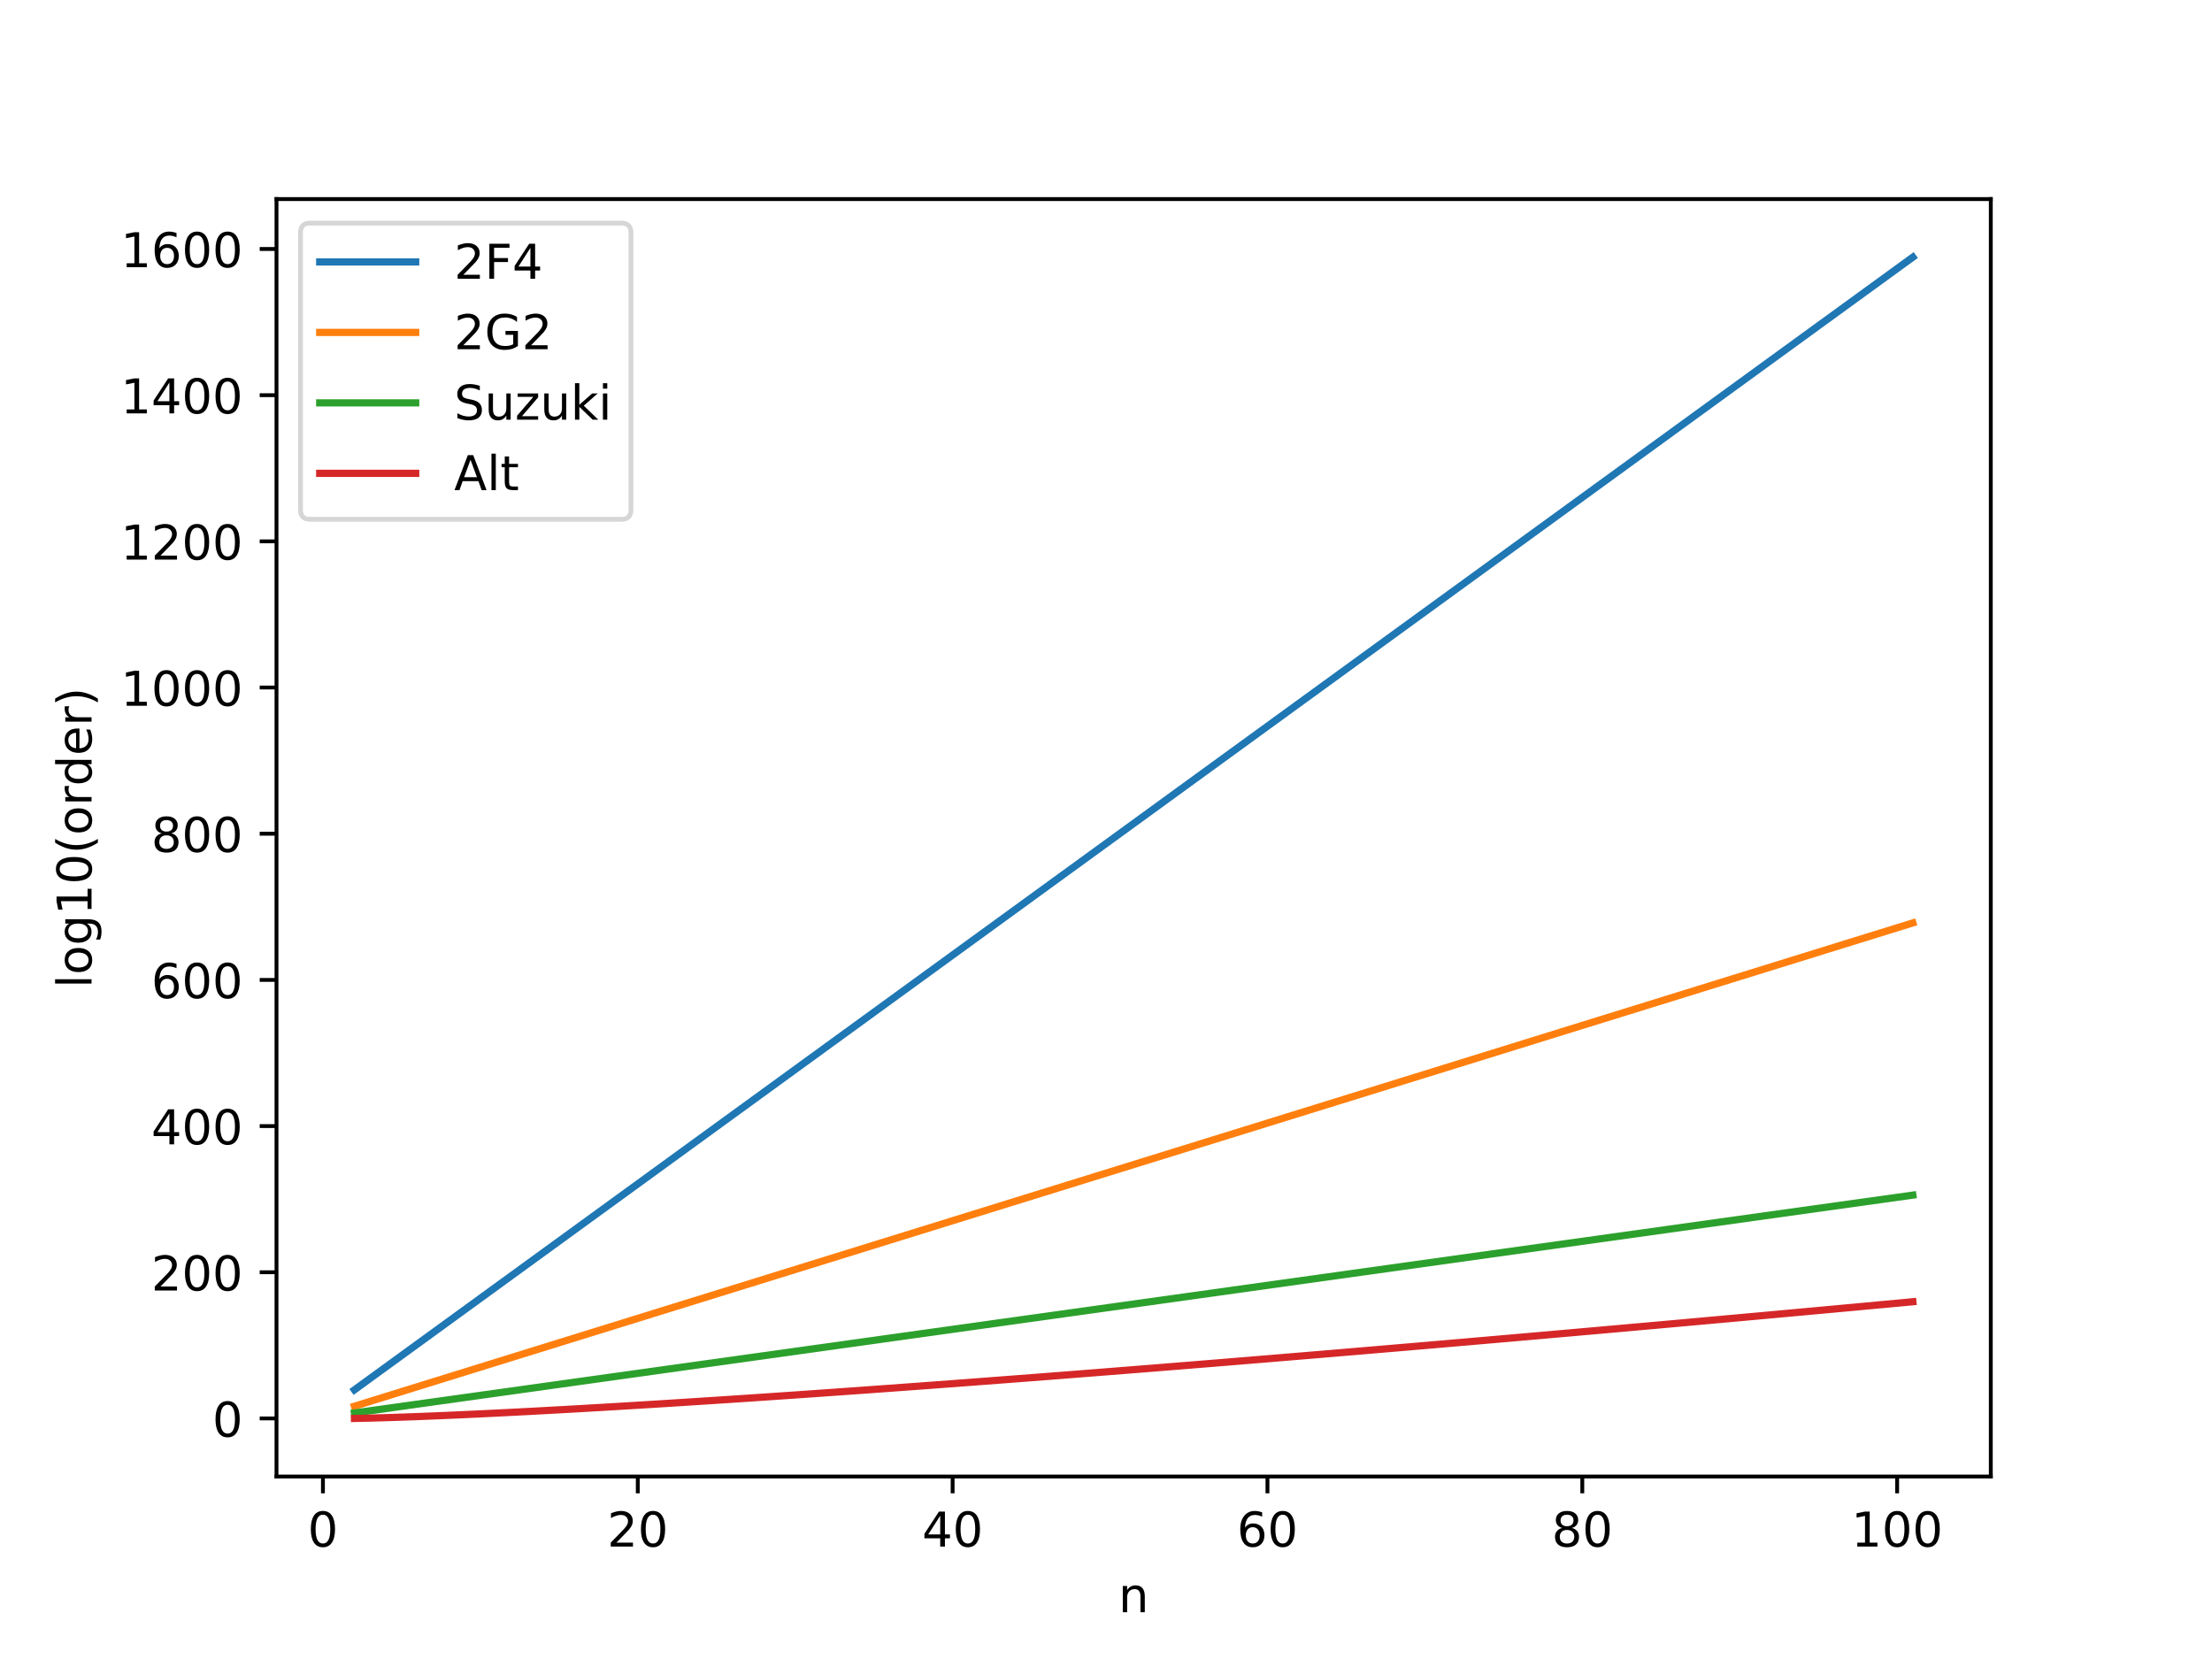<?xml version="1.0" encoding="utf-8" standalone="no"?>
<!DOCTYPE svg PUBLIC "-//W3C//DTD SVG 1.1//EN"
  "http://www.w3.org/Graphics/SVG/1.1/DTD/svg11.dtd">
<!-- Created with matplotlib (http://matplotlib.org/) -->
<svg height="345.6pt" version="1.1" viewBox="0 0 460.8 345.6" width="460.8pt" xmlns="http://www.w3.org/2000/svg" xmlns:xlink="http://www.w3.org/1999/xlink">
 <defs>
  <style type="text/css">
*{stroke-linecap:butt;stroke-linejoin:round;}
  </style>
 </defs>
 <g id="figure_1">
  <g id="patch_1">
   <path d="M 0 345.6 
L 460.8 345.6 
L 460.8 0 
L 0 0 
z
" style="fill:#ffffff;"/>
  </g>
  <g id="axes_1">
   <g id="patch_2">
    <path d="M 57.6 307.584 
L 414.72 307.584 
L 414.72 41.472 
L 57.6 41.472 
z
" style="fill:#ffffff;"/>
   </g>
   <g id="matplotlib.axis_1">
    <g id="xtick_1">
     <g id="line2d_1">
      <defs>
       <path d="M 0 0 
L 0 3.5 
" id="m286a96e96a" style="stroke:#000000;stroke-width:0.8;"/>
      </defs>
      <g>
       <use style="stroke:#000000;stroke-width:0.8;" x="67.274" xlink:href="#m286a96e96a" y="307.584"/>
      </g>
     </g>
     <g id="text_1">
      <!-- 0 -->
      <defs>
       <path d="M 31.781 66.406 
Q 24.172 66.406 20.328 58.906 
Q 16.5 51.422 16.5 36.375 
Q 16.5 21.391 20.328 13.891 
Q 24.172 6.391 31.781 6.391 
Q 39.453 6.391 43.281 13.891 
Q 47.125 21.391 47.125 36.375 
Q 47.125 51.422 43.281 58.906 
Q 39.453 66.406 31.781 66.406 
z
M 31.781 74.219 
Q 44.047 74.219 50.516 64.516 
Q 56.984 54.828 56.984 36.375 
Q 56.984 17.969 50.516 8.266 
Q 44.047 -1.422 31.781 -1.422 
Q 19.531 -1.422 13.062 8.266 
Q 6.594 17.969 6.594 36.375 
Q 6.594 54.828 13.062 64.516 
Q 19.531 74.219 31.781 74.219 
z
" id="DejaVuSans-30"/>
      </defs>
      <g transform="translate(64.093 322.182)scale(0.1 -0.1)">
       <use xlink:href="#DejaVuSans-30"/>
      </g>
     </g>
    </g>
    <g id="xtick_2">
     <g id="line2d_2">
      <g>
       <use style="stroke:#000000;stroke-width:0.8;" x="132.861" xlink:href="#m286a96e96a" y="307.584"/>
      </g>
     </g>
     <g id="text_2">
      <!-- 20 -->
      <defs>
       <path d="M 19.188 8.297 
L 53.609 8.297 
L 53.609 0 
L 7.328 0 
L 7.328 8.297 
Q 12.938 14.109 22.625 23.891 
Q 32.328 33.688 34.812 36.531 
Q 39.547 41.844 41.422 45.531 
Q 43.312 49.219 43.312 52.781 
Q 43.312 58.594 39.234 62.25 
Q 35.156 65.922 28.609 65.922 
Q 23.969 65.922 18.812 64.312 
Q 13.672 62.703 7.812 59.422 
L 7.812 69.391 
Q 13.766 71.781 18.938 73 
Q 24.125 74.219 28.422 74.219 
Q 39.75 74.219 46.484 68.547 
Q 53.219 62.891 53.219 53.422 
Q 53.219 48.922 51.531 44.891 
Q 49.859 40.875 45.406 35.406 
Q 44.188 33.984 37.641 27.219 
Q 31.109 20.453 19.188 8.297 
z
" id="DejaVuSans-32"/>
      </defs>
      <g transform="translate(126.498 322.182)scale(0.1 -0.1)">
       <use xlink:href="#DejaVuSans-32"/>
       <use x="63.623" xlink:href="#DejaVuSans-30"/>
      </g>
     </g>
    </g>
    <g id="xtick_3">
     <g id="line2d_3">
      <g>
       <use style="stroke:#000000;stroke-width:0.8;" x="198.448" xlink:href="#m286a96e96a" y="307.584"/>
      </g>
     </g>
     <g id="text_3">
      <!-- 40 -->
      <defs>
       <path d="M 37.797 64.312 
L 12.891 25.391 
L 37.797 25.391 
z
M 35.203 72.906 
L 47.609 72.906 
L 47.609 25.391 
L 58.016 25.391 
L 58.016 17.188 
L 47.609 17.188 
L 47.609 0 
L 37.797 0 
L 37.797 17.188 
L 4.891 17.188 
L 4.891 26.703 
z
" id="DejaVuSans-34"/>
      </defs>
      <g transform="translate(192.085 322.182)scale(0.1 -0.1)">
       <use xlink:href="#DejaVuSans-34"/>
       <use x="63.623" xlink:href="#DejaVuSans-30"/>
      </g>
     </g>
    </g>
    <g id="xtick_4">
     <g id="line2d_4">
      <g>
       <use style="stroke:#000000;stroke-width:0.8;" x="264.034" xlink:href="#m286a96e96a" y="307.584"/>
      </g>
     </g>
     <g id="text_4">
      <!-- 60 -->
      <defs>
       <path d="M 33.016 40.375 
Q 26.375 40.375 22.484 35.828 
Q 18.609 31.297 18.609 23.391 
Q 18.609 15.531 22.484 10.953 
Q 26.375 6.391 33.016 6.391 
Q 39.656 6.391 43.531 10.953 
Q 47.406 15.531 47.406 23.391 
Q 47.406 31.297 43.531 35.828 
Q 39.656 40.375 33.016 40.375 
z
M 52.594 71.297 
L 52.594 62.312 
Q 48.875 64.062 45.094 64.984 
Q 41.312 65.922 37.594 65.922 
Q 27.828 65.922 22.672 59.328 
Q 17.531 52.734 16.797 39.406 
Q 19.672 43.656 24.016 45.922 
Q 28.375 48.188 33.594 48.188 
Q 44.578 48.188 50.953 41.516 
Q 57.328 34.859 57.328 23.391 
Q 57.328 12.156 50.688 5.359 
Q 44.047 -1.422 33.016 -1.422 
Q 20.359 -1.422 13.672 8.266 
Q 6.984 17.969 6.984 36.375 
Q 6.984 53.656 15.188 63.938 
Q 23.391 74.219 37.203 74.219 
Q 40.922 74.219 44.703 73.484 
Q 48.484 72.75 52.594 71.297 
z
" id="DejaVuSans-36"/>
      </defs>
      <g transform="translate(257.672 322.182)scale(0.1 -0.1)">
       <use xlink:href="#DejaVuSans-36"/>
       <use x="63.623" xlink:href="#DejaVuSans-30"/>
      </g>
     </g>
    </g>
    <g id="xtick_5">
     <g id="line2d_5">
      <g>
       <use style="stroke:#000000;stroke-width:0.8;" x="329.621" xlink:href="#m286a96e96a" y="307.584"/>
      </g>
     </g>
     <g id="text_5">
      <!-- 80 -->
      <defs>
       <path d="M 31.781 34.625 
Q 24.75 34.625 20.719 30.859 
Q 16.703 27.094 16.703 20.516 
Q 16.703 13.922 20.719 10.156 
Q 24.75 6.391 31.781 6.391 
Q 38.812 6.391 42.859 10.172 
Q 46.922 13.969 46.922 20.516 
Q 46.922 27.094 42.891 30.859 
Q 38.875 34.625 31.781 34.625 
z
M 21.922 38.812 
Q 15.578 40.375 12.031 44.719 
Q 8.5 49.078 8.5 55.328 
Q 8.5 64.062 14.719 69.141 
Q 20.953 74.219 31.781 74.219 
Q 42.672 74.219 48.875 69.141 
Q 55.078 64.062 55.078 55.328 
Q 55.078 49.078 51.531 44.719 
Q 48 40.375 41.703 38.812 
Q 48.828 37.156 52.797 32.312 
Q 56.781 27.484 56.781 20.516 
Q 56.781 9.906 50.312 4.234 
Q 43.844 -1.422 31.781 -1.422 
Q 19.734 -1.422 13.25 4.234 
Q 6.781 9.906 6.781 20.516 
Q 6.781 27.484 10.781 32.312 
Q 14.797 37.156 21.922 38.812 
z
M 18.312 54.391 
Q 18.312 48.734 21.844 45.562 
Q 25.391 42.391 31.781 42.391 
Q 38.141 42.391 41.719 45.562 
Q 45.312 48.734 45.312 54.391 
Q 45.312 60.062 41.719 63.234 
Q 38.141 66.406 31.781 66.406 
Q 25.391 66.406 21.844 63.234 
Q 18.312 60.062 18.312 54.391 
z
" id="DejaVuSans-38"/>
      </defs>
      <g transform="translate(323.259 322.182)scale(0.1 -0.1)">
       <use xlink:href="#DejaVuSans-38"/>
       <use x="63.623" xlink:href="#DejaVuSans-30"/>
      </g>
     </g>
    </g>
    <g id="xtick_6">
     <g id="line2d_6">
      <g>
       <use style="stroke:#000000;stroke-width:0.8;" x="395.208" xlink:href="#m286a96e96a" y="307.584"/>
      </g>
     </g>
     <g id="text_6">
      <!-- 100 -->
      <defs>
       <path d="M 12.406 8.297 
L 28.516 8.297 
L 28.516 63.922 
L 10.984 60.406 
L 10.984 69.391 
L 28.422 72.906 
L 38.281 72.906 
L 38.281 8.297 
L 54.391 8.297 
L 54.391 0 
L 12.406 0 
z
" id="DejaVuSans-31"/>
      </defs>
      <g transform="translate(385.664 322.182)scale(0.1 -0.1)">
       <use xlink:href="#DejaVuSans-31"/>
       <use x="63.623" xlink:href="#DejaVuSans-30"/>
       <use x="127.246" xlink:href="#DejaVuSans-30"/>
      </g>
     </g>
    </g>
    <g id="text_7">
     <!-- n -->
     <defs>
      <path d="M 54.891 33.016 
L 54.891 0 
L 45.906 0 
L 45.906 32.719 
Q 45.906 40.484 42.875 44.328 
Q 39.844 48.188 33.797 48.188 
Q 26.516 48.188 22.312 43.547 
Q 18.109 38.922 18.109 30.906 
L 18.109 0 
L 9.078 0 
L 9.078 54.688 
L 18.109 54.688 
L 18.109 46.188 
Q 21.344 51.125 25.703 53.562 
Q 30.078 56 35.797 56 
Q 45.219 56 50.047 50.172 
Q 54.891 44.344 54.891 33.016 
z
" id="DejaVuSans-6e"/>
     </defs>
     <g transform="translate(232.991 335.861)scale(0.1 -0.1)">
      <use xlink:href="#DejaVuSans-6e"/>
     </g>
    </g>
   </g>
   <g id="matplotlib.axis_2">
    <g id="ytick_1">
     <g id="line2d_7">
      <defs>
       <path d="M 0 0 
L -3.5 0 
" id="m0b21b4a047" style="stroke:#000000;stroke-width:0.8;"/>
      </defs>
      <g>
       <use style="stroke:#000000;stroke-width:0.8;" x="57.6" xlink:href="#m0b21b4a047" y="295.488"/>
      </g>
     </g>
     <g id="text_8">
      <!-- 0 -->
      <g transform="translate(44.237 299.287)scale(0.1 -0.1)">
       <use xlink:href="#DejaVuSans-30"/>
      </g>
     </g>
    </g>
    <g id="ytick_2">
     <g id="line2d_8">
      <g>
       <use style="stroke:#000000;stroke-width:0.8;" x="57.6" xlink:href="#m0b21b4a047" y="265.036"/>
      </g>
     </g>
     <g id="text_9">
      <!-- 200 -->
      <g transform="translate(31.512 268.835)scale(0.1 -0.1)">
       <use xlink:href="#DejaVuSans-32"/>
       <use x="63.623" xlink:href="#DejaVuSans-30"/>
       <use x="127.246" xlink:href="#DejaVuSans-30"/>
      </g>
     </g>
    </g>
    <g id="ytick_3">
     <g id="line2d_9">
      <g>
       <use style="stroke:#000000;stroke-width:0.8;" x="57.6" xlink:href="#m0b21b4a047" y="234.583"/>
      </g>
     </g>
     <g id="text_10">
      <!-- 400 -->
      <g transform="translate(31.512 238.382)scale(0.1 -0.1)">
       <use xlink:href="#DejaVuSans-34"/>
       <use x="63.623" xlink:href="#DejaVuSans-30"/>
       <use x="127.246" xlink:href="#DejaVuSans-30"/>
      </g>
     </g>
    </g>
    <g id="ytick_4">
     <g id="line2d_10">
      <g>
       <use style="stroke:#000000;stroke-width:0.8;" x="57.6" xlink:href="#m0b21b4a047" y="204.131"/>
      </g>
     </g>
     <g id="text_11">
      <!-- 600 -->
      <g transform="translate(31.512 207.93)scale(0.1 -0.1)">
       <use xlink:href="#DejaVuSans-36"/>
       <use x="63.623" xlink:href="#DejaVuSans-30"/>
       <use x="127.246" xlink:href="#DejaVuSans-30"/>
      </g>
     </g>
    </g>
    <g id="ytick_5">
     <g id="line2d_11">
      <g>
       <use style="stroke:#000000;stroke-width:0.8;" x="57.6" xlink:href="#m0b21b4a047" y="173.678"/>
      </g>
     </g>
     <g id="text_12">
      <!-- 800 -->
      <g transform="translate(31.512 177.477)scale(0.1 -0.1)">
       <use xlink:href="#DejaVuSans-38"/>
       <use x="63.623" xlink:href="#DejaVuSans-30"/>
       <use x="127.246" xlink:href="#DejaVuSans-30"/>
      </g>
     </g>
    </g>
    <g id="ytick_6">
     <g id="line2d_12">
      <g>
       <use style="stroke:#000000;stroke-width:0.8;" x="57.6" xlink:href="#m0b21b4a047" y="143.226"/>
      </g>
     </g>
     <g id="text_13">
      <!-- 1000 -->
      <g transform="translate(25.15 147.025)scale(0.1 -0.1)">
       <use xlink:href="#DejaVuSans-31"/>
       <use x="63.623" xlink:href="#DejaVuSans-30"/>
       <use x="127.246" xlink:href="#DejaVuSans-30"/>
       <use x="190.869" xlink:href="#DejaVuSans-30"/>
      </g>
     </g>
    </g>
    <g id="ytick_7">
     <g id="line2d_13">
      <g>
       <use style="stroke:#000000;stroke-width:0.8;" x="57.6" xlink:href="#m0b21b4a047" y="112.773"/>
      </g>
     </g>
     <g id="text_14">
      <!-- 1200 -->
      <g transform="translate(25.15 116.572)scale(0.1 -0.1)">
       <use xlink:href="#DejaVuSans-31"/>
       <use x="63.623" xlink:href="#DejaVuSans-32"/>
       <use x="127.246" xlink:href="#DejaVuSans-30"/>
       <use x="190.869" xlink:href="#DejaVuSans-30"/>
      </g>
     </g>
    </g>
    <g id="ytick_8">
     <g id="line2d_14">
      <g>
       <use style="stroke:#000000;stroke-width:0.8;" x="57.6" xlink:href="#m0b21b4a047" y="82.321"/>
      </g>
     </g>
     <g id="text_15">
      <!-- 1400 -->
      <g transform="translate(25.15 86.12)scale(0.1 -0.1)">
       <use xlink:href="#DejaVuSans-31"/>
       <use x="63.623" xlink:href="#DejaVuSans-34"/>
       <use x="127.246" xlink:href="#DejaVuSans-30"/>
       <use x="190.869" xlink:href="#DejaVuSans-30"/>
      </g>
     </g>
    </g>
    <g id="ytick_9">
     <g id="line2d_15">
      <g>
       <use style="stroke:#000000;stroke-width:0.8;" x="57.6" xlink:href="#m0b21b4a047" y="51.868"/>
      </g>
     </g>
     <g id="text_16">
      <!-- 1600 -->
      <g transform="translate(25.15 55.667)scale(0.1 -0.1)">
       <use xlink:href="#DejaVuSans-31"/>
       <use x="63.623" xlink:href="#DejaVuSans-36"/>
       <use x="127.246" xlink:href="#DejaVuSans-30"/>
       <use x="190.869" xlink:href="#DejaVuSans-30"/>
      </g>
     </g>
    </g>
    <g id="text_17">
     <!-- log10(order) -->
     <defs>
      <path d="M 9.422 75.984 
L 18.406 75.984 
L 18.406 0 
L 9.422 0 
z
" id="DejaVuSans-6c"/>
      <path d="M 30.609 48.391 
Q 23.391 48.391 19.188 42.75 
Q 14.984 37.109 14.984 27.297 
Q 14.984 17.484 19.156 11.844 
Q 23.344 6.203 30.609 6.203 
Q 37.797 6.203 41.984 11.859 
Q 46.188 17.531 46.188 27.297 
Q 46.188 37.016 41.984 42.703 
Q 37.797 48.391 30.609 48.391 
z
M 30.609 56 
Q 42.328 56 49.016 48.375 
Q 55.719 40.766 55.719 27.297 
Q 55.719 13.875 49.016 6.219 
Q 42.328 -1.422 30.609 -1.422 
Q 18.844 -1.422 12.172 6.219 
Q 5.516 13.875 5.516 27.297 
Q 5.516 40.766 12.172 48.375 
Q 18.844 56 30.609 56 
z
" id="DejaVuSans-6f"/>
      <path d="M 45.406 27.984 
Q 45.406 37.75 41.375 43.109 
Q 37.359 48.484 30.078 48.484 
Q 22.859 48.484 18.828 43.109 
Q 14.797 37.75 14.797 27.984 
Q 14.797 18.266 18.828 12.891 
Q 22.859 7.516 30.078 7.516 
Q 37.359 7.516 41.375 12.891 
Q 45.406 18.266 45.406 27.984 
z
M 54.391 6.781 
Q 54.391 -7.172 48.188 -13.984 
Q 42 -20.797 29.203 -20.797 
Q 24.469 -20.797 20.266 -20.094 
Q 16.062 -19.391 12.109 -17.922 
L 12.109 -9.188 
Q 16.062 -11.328 19.922 -12.344 
Q 23.781 -13.375 27.781 -13.375 
Q 36.625 -13.375 41.016 -8.766 
Q 45.406 -4.156 45.406 5.172 
L 45.406 9.625 
Q 42.625 4.781 38.281 2.391 
Q 33.938 0 27.875 0 
Q 17.828 0 11.672 7.656 
Q 5.516 15.328 5.516 27.984 
Q 5.516 40.672 11.672 48.328 
Q 17.828 56 27.875 56 
Q 33.938 56 38.281 53.609 
Q 42.625 51.219 45.406 46.391 
L 45.406 54.688 
L 54.391 54.688 
z
" id="DejaVuSans-67"/>
      <path d="M 31 75.875 
Q 24.469 64.656 21.281 53.656 
Q 18.109 42.672 18.109 31.391 
Q 18.109 20.125 21.312 9.062 
Q 24.516 -2 31 -13.188 
L 23.188 -13.188 
Q 15.875 -1.703 12.234 9.375 
Q 8.594 20.453 8.594 31.391 
Q 8.594 42.281 12.203 53.312 
Q 15.828 64.359 23.188 75.875 
z
" id="DejaVuSans-28"/>
      <path d="M 41.109 46.297 
Q 39.594 47.172 37.812 47.578 
Q 36.031 48 33.891 48 
Q 26.266 48 22.188 43.047 
Q 18.109 38.094 18.109 28.812 
L 18.109 0 
L 9.078 0 
L 9.078 54.688 
L 18.109 54.688 
L 18.109 46.188 
Q 20.953 51.172 25.484 53.578 
Q 30.031 56 36.531 56 
Q 37.453 56 38.578 55.875 
Q 39.703 55.766 41.062 55.516 
z
" id="DejaVuSans-72"/>
      <path d="M 45.406 46.391 
L 45.406 75.984 
L 54.391 75.984 
L 54.391 0 
L 45.406 0 
L 45.406 8.203 
Q 42.578 3.328 38.25 0.953 
Q 33.938 -1.422 27.875 -1.422 
Q 17.969 -1.422 11.734 6.484 
Q 5.516 14.406 5.516 27.297 
Q 5.516 40.188 11.734 48.094 
Q 17.969 56 27.875 56 
Q 33.938 56 38.25 53.625 
Q 42.578 51.266 45.406 46.391 
z
M 14.797 27.297 
Q 14.797 17.391 18.875 11.75 
Q 22.953 6.109 30.078 6.109 
Q 37.203 6.109 41.297 11.75 
Q 45.406 17.391 45.406 27.297 
Q 45.406 37.203 41.297 42.844 
Q 37.203 48.484 30.078 48.484 
Q 22.953 48.484 18.875 42.844 
Q 14.797 37.203 14.797 27.297 
z
" id="DejaVuSans-64"/>
      <path d="M 56.203 29.594 
L 56.203 25.203 
L 14.891 25.203 
Q 15.484 15.922 20.484 11.062 
Q 25.484 6.203 34.422 6.203 
Q 39.594 6.203 44.453 7.469 
Q 49.312 8.734 54.109 11.281 
L 54.109 2.781 
Q 49.266 0.734 44.188 -0.344 
Q 39.109 -1.422 33.891 -1.422 
Q 20.797 -1.422 13.156 6.188 
Q 5.516 13.812 5.516 26.812 
Q 5.516 40.234 12.766 48.109 
Q 20.016 56 32.328 56 
Q 43.359 56 49.781 48.891 
Q 56.203 41.797 56.203 29.594 
z
M 47.219 32.234 
Q 47.125 39.594 43.094 43.984 
Q 39.062 48.391 32.422 48.391 
Q 24.906 48.391 20.391 44.141 
Q 15.875 39.891 15.188 32.172 
z
" id="DejaVuSans-65"/>
      <path d="M 8.016 75.875 
L 15.828 75.875 
Q 23.141 64.359 26.781 53.312 
Q 30.422 42.281 30.422 31.391 
Q 30.422 20.453 26.781 9.375 
Q 23.141 -1.703 15.828 -13.188 
L 8.016 -13.188 
Q 14.5 -2 17.703 9.062 
Q 20.906 20.125 20.906 31.391 
Q 20.906 42.672 17.703 53.656 
Q 14.5 64.656 8.016 75.875 
z
" id="DejaVuSans-29"/>
     </defs>
     <g transform="translate(19.07 205.835)rotate(-90)scale(0.1 -0.1)">
      <use xlink:href="#DejaVuSans-6c"/>
      <use x="27.783" xlink:href="#DejaVuSans-6f"/>
      <use x="88.965" xlink:href="#DejaVuSans-67"/>
      <use x="152.441" xlink:href="#DejaVuSans-31"/>
      <use x="216.064" xlink:href="#DejaVuSans-30"/>
      <use x="279.688" xlink:href="#DejaVuSans-28"/>
      <use x="318.701" xlink:href="#DejaVuSans-6f"/>
      <use x="379.883" xlink:href="#DejaVuSans-72"/>
      <use x="420.98" xlink:href="#DejaVuSans-64"/>
      <use x="484.457" xlink:href="#DejaVuSans-65"/>
      <use x="545.98" xlink:href="#DejaVuSans-72"/>
      <use x="587.094" xlink:href="#DejaVuSans-29"/>
     </g>
    </g>
   </g>
   <g id="line2d_16">
    <path clip-path="url(#p9ac9a25664)" d="M 73.833 289.531 
L 77.112 287.146 
L 80.391 284.763 
L 83.671 282.379 
L 86.95 279.996 
L 90.229 277.612 
L 93.509 275.229 
L 96.788 272.845 
L 100.067 270.462 
L 103.347 268.078 
L 106.626 265.695 
L 109.905 263.311 
L 113.185 260.928 
L 116.464 258.545 
L 119.743 256.161 
L 123.023 253.778 
L 126.302 251.394 
L 129.581 249.011 
L 132.861 246.627 
L 136.14 244.244 
L 139.42 241.86 
L 142.699 239.477 
L 145.978 237.094 
L 149.258 234.71 
L 152.537 232.327 
L 155.816 229.943 
L 159.096 227.56 
L 162.375 225.176 
L 165.654 222.793 
L 168.934 220.409 
L 172.213 218.026 
L 175.492 215.642 
L 178.772 213.259 
L 182.051 210.876 
L 185.33 208.492 
L 188.61 206.109 
L 191.889 203.725 
L 195.168 201.342 
L 198.448 198.958 
L 201.727 196.575 
L 205.006 194.191 
L 208.286 191.808 
L 211.565 189.425 
L 214.844 187.041 
L 218.124 184.658 
L 221.403 182.274 
L 224.682 179.891 
L 227.962 177.507 
L 231.241 175.124 
L 234.52 172.74 
L 237.8 170.357 
L 241.079 167.974 
L 244.358 165.59 
L 247.638 163.207 
L 250.917 160.823 
L 254.196 158.44 
L 257.476 156.056 
L 260.755 153.673 
L 264.034 151.289 
L 267.314 148.906 
L 270.593 146.522 
L 273.872 144.139 
L 277.152 141.756 
L 280.431 139.372 
L 283.71 136.989 
L 286.99 134.605 
L 290.269 132.222 
L 293.548 129.838 
L 296.828 127.455 
L 300.107 125.071 
L 303.386 122.688 
L 306.666 120.305 
L 309.945 117.921 
L 313.224 115.538 
L 316.504 113.154 
L 319.783 110.771 
L 323.062 108.387 
L 326.342 106.004 
L 329.621 103.62 
L 332.9 101.237 
L 336.18 98.854 
L 339.459 96.47 
L 342.739 94.087 
L 346.018 91.703 
L 349.297 89.32 
L 352.577 86.936 
L 355.856 84.553 
L 359.135 82.169 
L 362.415 79.786 
L 365.694 77.402 
L 368.973 75.019 
L 372.253 72.636 
L 375.532 70.252 
L 378.811 67.869 
L 382.091 65.485 
L 385.37 63.102 
L 388.649 60.718 
L 391.929 58.335 
L 395.208 55.951 
L 398.487 53.568 
" style="fill:none;stroke:#1f77b4;stroke-linecap:square;stroke-width:1.5;"/>
   </g>
   <g id="line2d_17">
    <path clip-path="url(#p9ac9a25664)" d="M 73.833 292.946 
L 77.112 291.928 
L 80.391 290.911 
L 83.671 289.894 
L 86.95 288.877 
L 90.229 287.86 
L 93.509 286.843 
L 96.788 285.826 
L 100.067 284.809 
L 103.347 283.792 
L 106.626 282.775 
L 109.905 281.758 
L 113.185 280.741 
L 116.464 279.723 
L 119.743 278.706 
L 123.023 277.689 
L 126.302 276.672 
L 129.581 275.655 
L 132.861 274.638 
L 136.14 273.621 
L 139.42 272.604 
L 142.699 271.587 
L 145.978 270.57 
L 149.258 269.553 
L 152.537 268.536 
L 155.816 267.519 
L 159.096 266.502 
L 162.375 265.485 
L 165.654 264.467 
L 168.934 263.45 
L 172.213 262.433 
L 175.492 261.416 
L 178.772 260.399 
L 182.051 259.382 
L 185.33 258.365 
L 188.61 257.348 
L 191.889 256.331 
L 195.168 255.314 
L 198.448 254.297 
L 201.727 253.28 
L 205.006 252.263 
L 208.286 251.246 
L 211.565 250.229 
L 214.844 249.211 
L 218.124 248.194 
L 221.403 247.177 
L 224.682 246.16 
L 227.962 245.143 
L 231.241 244.126 
L 234.52 243.109 
L 237.8 242.092 
L 241.079 241.075 
L 244.358 240.058 
L 247.638 239.041 
L 250.917 238.024 
L 254.196 237.007 
L 257.476 235.99 
L 260.755 234.973 
L 264.034 233.955 
L 267.314 232.938 
L 270.593 231.921 
L 273.872 230.904 
L 277.152 229.887 
L 280.431 228.87 
L 283.71 227.853 
L 286.99 226.836 
L 290.269 225.819 
L 293.548 224.802 
L 296.828 223.785 
L 300.107 222.768 
L 303.386 221.751 
L 306.666 220.734 
L 309.945 219.717 
L 313.224 218.699 
L 316.504 217.682 
L 319.783 216.665 
L 323.062 215.648 
L 326.342 214.631 
L 329.621 213.614 
L 332.9 212.597 
L 336.18 211.58 
L 339.459 210.563 
L 342.739 209.546 
L 346.018 208.529 
L 349.297 207.512 
L 352.577 206.495 
L 355.856 205.478 
L 359.135 204.461 
L 362.415 203.443 
L 365.694 202.426 
L 368.973 201.409 
L 372.253 200.392 
L 375.532 199.375 
L 378.811 198.358 
L 382.091 197.341 
L 385.37 196.324 
L 388.649 195.307 
L 391.929 194.29 
L 395.208 193.273 
L 398.487 192.256 
" style="fill:none;stroke:#ff7f0e;stroke-linecap:square;stroke-width:1.5;"/>
   </g>
   <g id="line2d_18">
    <path clip-path="url(#p9ac9a25664)" d="M 73.833 294.344 
L 77.112 293.884 
L 80.391 293.426 
L 83.671 292.967 
L 86.95 292.509 
L 90.229 292.05 
L 93.509 291.592 
L 96.788 291.134 
L 100.067 290.675 
L 103.347 290.217 
L 106.626 289.759 
L 109.905 289.3 
L 113.185 288.842 
L 116.464 288.383 
L 119.743 287.925 
L 123.023 287.467 
L 126.302 287.008 
L 129.581 286.55 
L 132.861 286.092 
L 136.14 285.633 
L 139.42 285.175 
L 142.699 284.717 
L 145.978 284.258 
L 149.258 283.8 
L 152.537 283.342 
L 155.816 282.883 
L 159.096 282.425 
L 162.375 281.967 
L 165.654 281.508 
L 168.934 281.05 
L 172.213 280.591 
L 175.492 280.133 
L 178.772 279.675 
L 182.051 279.216 
L 185.33 278.758 
L 188.61 278.3 
L 191.889 277.841 
L 195.168 277.383 
L 198.448 276.925 
L 201.727 276.466 
L 205.006 276.008 
L 208.286 275.55 
L 211.565 275.091 
L 214.844 274.633 
L 218.124 274.174 
L 221.403 273.716 
L 224.682 273.258 
L 227.962 272.799 
L 231.241 272.341 
L 234.52 271.883 
L 237.8 271.424 
L 241.079 270.966 
L 244.358 270.508 
L 247.638 270.049 
L 250.917 269.591 
L 254.196 269.133 
L 257.476 268.674 
L 260.755 268.216 
L 264.034 267.757 
L 267.314 267.299 
L 270.593 266.841 
L 273.872 266.382 
L 277.152 265.924 
L 280.431 265.466 
L 283.71 265.007 
L 286.99 264.549 
L 290.269 264.091 
L 293.548 263.632 
L 296.828 263.174 
L 300.107 262.716 
L 303.386 262.257 
L 306.666 261.799 
L 309.945 261.341 
L 313.224 260.882 
L 316.504 260.424 
L 319.783 259.965 
L 323.062 259.507 
L 326.342 259.049 
L 329.621 258.59 
L 332.9 258.132 
L 336.18 257.674 
L 339.459 257.215 
L 342.739 256.757 
L 346.018 256.299 
L 349.297 255.84 
L 352.577 255.382 
L 355.856 254.924 
L 359.135 254.465 
L 362.415 254.007 
L 365.694 253.548 
L 368.973 253.09 
L 372.253 252.632 
L 375.532 252.173 
L 378.811 251.715 
L 382.091 251.257 
L 385.37 250.798 
L 388.649 250.34 
L 391.929 249.882 
L 395.208 249.423 
L 398.487 248.965 
" style="fill:none;stroke:#2ca02c;stroke-linecap:square;stroke-width:1.5;"/>
   </g>
   <g id="line2d_19">
    <path clip-path="url(#p9ac9a25664)" d="M 73.833 295.488 
L 77.112 295.415 
L 80.391 295.324 
L 83.671 295.217 
L 86.95 295.099 
L 90.229 294.97 
L 93.509 294.833 
L 96.788 294.687 
L 100.067 294.535 
L 103.347 294.376 
L 106.626 294.212 
L 109.905 294.043 
L 113.185 293.868 
L 116.464 293.689 
L 119.743 293.506 
L 123.023 293.318 
L 126.302 293.127 
L 129.581 292.932 
L 132.861 292.734 
L 136.14 292.533 
L 139.42 292.329 
L 142.699 292.121 
L 145.978 291.911 
L 149.258 291.698 
L 152.537 291.483 
L 155.816 291.265 
L 159.096 291.045 
L 162.375 290.822 
L 165.654 290.597 
L 168.934 290.37 
L 172.213 290.141 
L 175.492 289.909 
L 178.772 289.676 
L 182.051 289.441 
L 185.33 289.204 
L 188.61 288.965 
L 191.889 288.725 
L 195.168 288.483 
L 198.448 288.239 
L 201.727 287.993 
L 205.006 287.746 
L 208.286 287.497 
L 211.565 287.247 
L 214.844 286.995 
L 218.124 286.742 
L 221.403 286.488 
L 224.682 286.232 
L 227.962 285.974 
L 231.241 285.715 
L 234.52 285.455 
L 237.8 285.194 
L 241.079 284.932 
L 244.358 284.668 
L 247.638 284.403 
L 250.917 284.137 
L 254.196 283.869 
L 257.476 283.601 
L 260.755 283.331 
L 264.034 283.06 
L 267.314 282.789 
L 270.593 282.516 
L 273.872 282.242 
L 277.152 281.967 
L 280.431 281.691 
L 283.71 281.414 
L 286.99 281.136 
L 290.269 280.857 
L 293.548 280.577 
L 296.828 280.296 
L 300.107 280.014 
L 303.386 279.731 
L 306.666 279.447 
L 309.945 279.163 
L 313.224 278.877 
L 316.504 278.591 
L 319.783 278.304 
L 323.062 278.015 
L 326.342 277.727 
L 329.621 277.437 
L 332.9 277.146 
L 336.18 276.855 
L 339.459 276.563 
L 342.739 276.27 
L 346.018 275.976 
L 349.297 275.681 
L 352.577 275.386 
L 355.856 275.09 
L 359.135 274.793 
L 362.415 274.495 
L 365.694 274.197 
L 368.973 273.898 
L 372.253 273.598 
L 375.532 273.298 
L 378.811 272.997 
L 382.091 272.695 
L 385.37 272.393 
L 388.649 272.089 
L 391.929 271.785 
L 395.208 271.481 
L 398.487 271.176 
" style="fill:none;stroke:#d62728;stroke-linecap:square;stroke-width:1.5;"/>
   </g>
   <g id="patch_3">
    <path d="M 57.6 307.584 
L 57.6 41.472 
" style="fill:none;stroke:#000000;stroke-linecap:square;stroke-linejoin:miter;stroke-width:0.8;"/>
   </g>
   <g id="patch_4">
    <path d="M 414.72 307.584 
L 414.72 41.472 
" style="fill:none;stroke:#000000;stroke-linecap:square;stroke-linejoin:miter;stroke-width:0.8;"/>
   </g>
   <g id="patch_5">
    <path d="M 57.6 307.584 
L 414.72 307.584 
" style="fill:none;stroke:#000000;stroke-linecap:square;stroke-linejoin:miter;stroke-width:0.8;"/>
   </g>
   <g id="patch_6">
    <path d="M 57.6 41.472 
L 414.72 41.472 
" style="fill:none;stroke:#000000;stroke-linecap:square;stroke-linejoin:miter;stroke-width:0.8;"/>
   </g>
   <g id="legend_1">
    <g id="patch_7">
     <path d="M 64.6 108.184 
L 129.441 108.184 
Q 131.441 108.184 131.441 106.184 
L 131.441 48.472 
Q 131.441 46.472 129.441 46.472 
L 64.6 46.472 
Q 62.6 46.472 62.6 48.472 
L 62.6 106.184 
Q 62.6 108.184 64.6 108.184 
z
" style="fill:#ffffff;opacity:0.8;stroke:#cccccc;stroke-linejoin:miter;"/>
    </g>
    <g id="line2d_20">
     <path d="M 66.6 54.57 
L 86.6 54.57 
" style="fill:none;stroke:#1f77b4;stroke-linecap:square;stroke-width:1.5;"/>
    </g>
    <g id="line2d_21"/>
    <g id="text_18">
     <!-- 2F4 -->
     <defs>
      <path d="M 9.812 72.906 
L 51.703 72.906 
L 51.703 64.594 
L 19.672 64.594 
L 19.672 43.109 
L 48.578 43.109 
L 48.578 34.812 
L 19.672 34.812 
L 19.672 0 
L 9.812 0 
z
" id="DejaVuSans-46"/>
     </defs>
     <g transform="translate(94.6 58.07)scale(0.1 -0.1)">
      <use xlink:href="#DejaVuSans-32"/>
      <use x="63.623" xlink:href="#DejaVuSans-46"/>
      <use x="121.143" xlink:href="#DejaVuSans-34"/>
     </g>
    </g>
    <g id="line2d_22">
     <path d="M 66.6 69.249 
L 86.6 69.249 
" style="fill:none;stroke:#ff7f0e;stroke-linecap:square;stroke-width:1.5;"/>
    </g>
    <g id="line2d_23"/>
    <g id="text_19">
     <!-- 2G2 -->
     <defs>
      <path d="M 59.516 10.406 
L 59.516 29.984 
L 43.406 29.984 
L 43.406 38.094 
L 69.281 38.094 
L 69.281 6.781 
Q 63.578 2.734 56.688 0.656 
Q 49.812 -1.422 42 -1.422 
Q 24.906 -1.422 15.25 8.562 
Q 5.609 18.562 5.609 36.375 
Q 5.609 54.25 15.25 64.234 
Q 24.906 74.219 42 74.219 
Q 49.125 74.219 55.547 72.453 
Q 61.969 70.703 67.391 67.281 
L 67.391 56.781 
Q 61.922 61.422 55.766 63.766 
Q 49.609 66.109 42.828 66.109 
Q 29.438 66.109 22.719 58.641 
Q 16.016 51.172 16.016 36.375 
Q 16.016 21.625 22.719 14.156 
Q 29.438 6.688 42.828 6.688 
Q 48.047 6.688 52.141 7.594 
Q 56.25 8.5 59.516 10.406 
z
" id="DejaVuSans-47"/>
     </defs>
     <g transform="translate(94.6 72.749)scale(0.1 -0.1)">
      <use xlink:href="#DejaVuSans-32"/>
      <use x="63.623" xlink:href="#DejaVuSans-47"/>
      <use x="141.113" xlink:href="#DejaVuSans-32"/>
     </g>
    </g>
    <g id="line2d_24">
     <path d="M 66.6 83.927 
L 86.6 83.927 
" style="fill:none;stroke:#2ca02c;stroke-linecap:square;stroke-width:1.5;"/>
    </g>
    <g id="line2d_25"/>
    <g id="text_20">
     <!-- Suzuki -->
     <defs>
      <path d="M 53.516 70.516 
L 53.516 60.891 
Q 47.906 63.578 42.922 64.891 
Q 37.938 66.219 33.297 66.219 
Q 25.25 66.219 20.875 63.094 
Q 16.5 59.969 16.5 54.203 
Q 16.5 49.359 19.406 46.891 
Q 22.312 44.438 30.422 42.922 
L 36.375 41.703 
Q 47.406 39.594 52.656 34.297 
Q 57.906 29 57.906 20.125 
Q 57.906 9.516 50.797 4.047 
Q 43.703 -1.422 29.984 -1.422 
Q 24.812 -1.422 18.969 -0.25 
Q 13.141 0.922 6.891 3.219 
L 6.891 13.375 
Q 12.891 10.016 18.656 8.297 
Q 24.422 6.594 29.984 6.594 
Q 38.422 6.594 43.016 9.906 
Q 47.609 13.234 47.609 19.391 
Q 47.609 24.75 44.312 27.781 
Q 41.016 30.812 33.5 32.328 
L 27.484 33.5 
Q 16.453 35.688 11.516 40.375 
Q 6.594 45.062 6.594 53.422 
Q 6.594 63.094 13.406 68.656 
Q 20.219 74.219 32.172 74.219 
Q 37.312 74.219 42.625 73.281 
Q 47.953 72.359 53.516 70.516 
z
" id="DejaVuSans-53"/>
      <path d="M 8.5 21.578 
L 8.5 54.688 
L 17.484 54.688 
L 17.484 21.922 
Q 17.484 14.156 20.5 10.266 
Q 23.531 6.391 29.594 6.391 
Q 36.859 6.391 41.078 11.031 
Q 45.312 15.672 45.312 23.688 
L 45.312 54.688 
L 54.297 54.688 
L 54.297 0 
L 45.312 0 
L 45.312 8.406 
Q 42.047 3.422 37.719 1 
Q 33.406 -1.422 27.688 -1.422 
Q 18.266 -1.422 13.375 4.438 
Q 8.5 10.297 8.5 21.578 
z
M 31.109 56 
z
" id="DejaVuSans-75"/>
      <path d="M 5.516 54.688 
L 48.188 54.688 
L 48.188 46.484 
L 14.406 7.172 
L 48.188 7.172 
L 48.188 0 
L 4.297 0 
L 4.297 8.203 
L 38.094 47.516 
L 5.516 47.516 
z
" id="DejaVuSans-7a"/>
      <path d="M 9.078 75.984 
L 18.109 75.984 
L 18.109 31.109 
L 44.922 54.688 
L 56.391 54.688 
L 27.391 29.109 
L 57.625 0 
L 45.906 0 
L 18.109 26.703 
L 18.109 0 
L 9.078 0 
z
" id="DejaVuSans-6b"/>
      <path d="M 9.422 54.688 
L 18.406 54.688 
L 18.406 0 
L 9.422 0 
z
M 9.422 75.984 
L 18.406 75.984 
L 18.406 64.594 
L 9.422 64.594 
z
" id="DejaVuSans-69"/>
     </defs>
     <g transform="translate(94.6 87.427)scale(0.1 -0.1)">
      <use xlink:href="#DejaVuSans-53"/>
      <use x="63.477" xlink:href="#DejaVuSans-75"/>
      <use x="126.855" xlink:href="#DejaVuSans-7a"/>
      <use x="179.346" xlink:href="#DejaVuSans-75"/>
      <use x="242.725" xlink:href="#DejaVuSans-6b"/>
      <use x="300.635" xlink:href="#DejaVuSans-69"/>
     </g>
    </g>
    <g id="line2d_26">
     <path d="M 66.6 98.605 
L 86.6 98.605 
" style="fill:none;stroke:#d62728;stroke-linecap:square;stroke-width:1.5;"/>
    </g>
    <g id="line2d_27"/>
    <g id="text_21">
     <!-- Alt -->
     <defs>
      <path d="M 34.188 63.188 
L 20.797 26.906 
L 47.609 26.906 
z
M 28.609 72.906 
L 39.797 72.906 
L 67.578 0 
L 57.328 0 
L 50.688 18.703 
L 17.828 18.703 
L 11.188 0 
L 0.781 0 
z
" id="DejaVuSans-41"/>
      <path d="M 18.312 70.219 
L 18.312 54.688 
L 36.812 54.688 
L 36.812 47.703 
L 18.312 47.703 
L 18.312 18.016 
Q 18.312 11.328 20.141 9.422 
Q 21.969 7.516 27.594 7.516 
L 36.812 7.516 
L 36.812 0 
L 27.594 0 
Q 17.188 0 13.234 3.875 
Q 9.281 7.766 9.281 18.016 
L 9.281 47.703 
L 2.688 47.703 
L 2.688 54.688 
L 9.281 54.688 
L 9.281 70.219 
z
" id="DejaVuSans-74"/>
     </defs>
     <g transform="translate(94.6 102.105)scale(0.1 -0.1)">
      <use xlink:href="#DejaVuSans-41"/>
      <use x="68.408" xlink:href="#DejaVuSans-6c"/>
      <use x="96.191" xlink:href="#DejaVuSans-74"/>
     </g>
    </g>
   </g>
  </g>
 </g>
 <defs>
  <clipPath id="p9ac9a25664">
   <rect height="266.112" width="357.12" x="57.6" y="41.472"/>
  </clipPath>
 </defs>
</svg>
